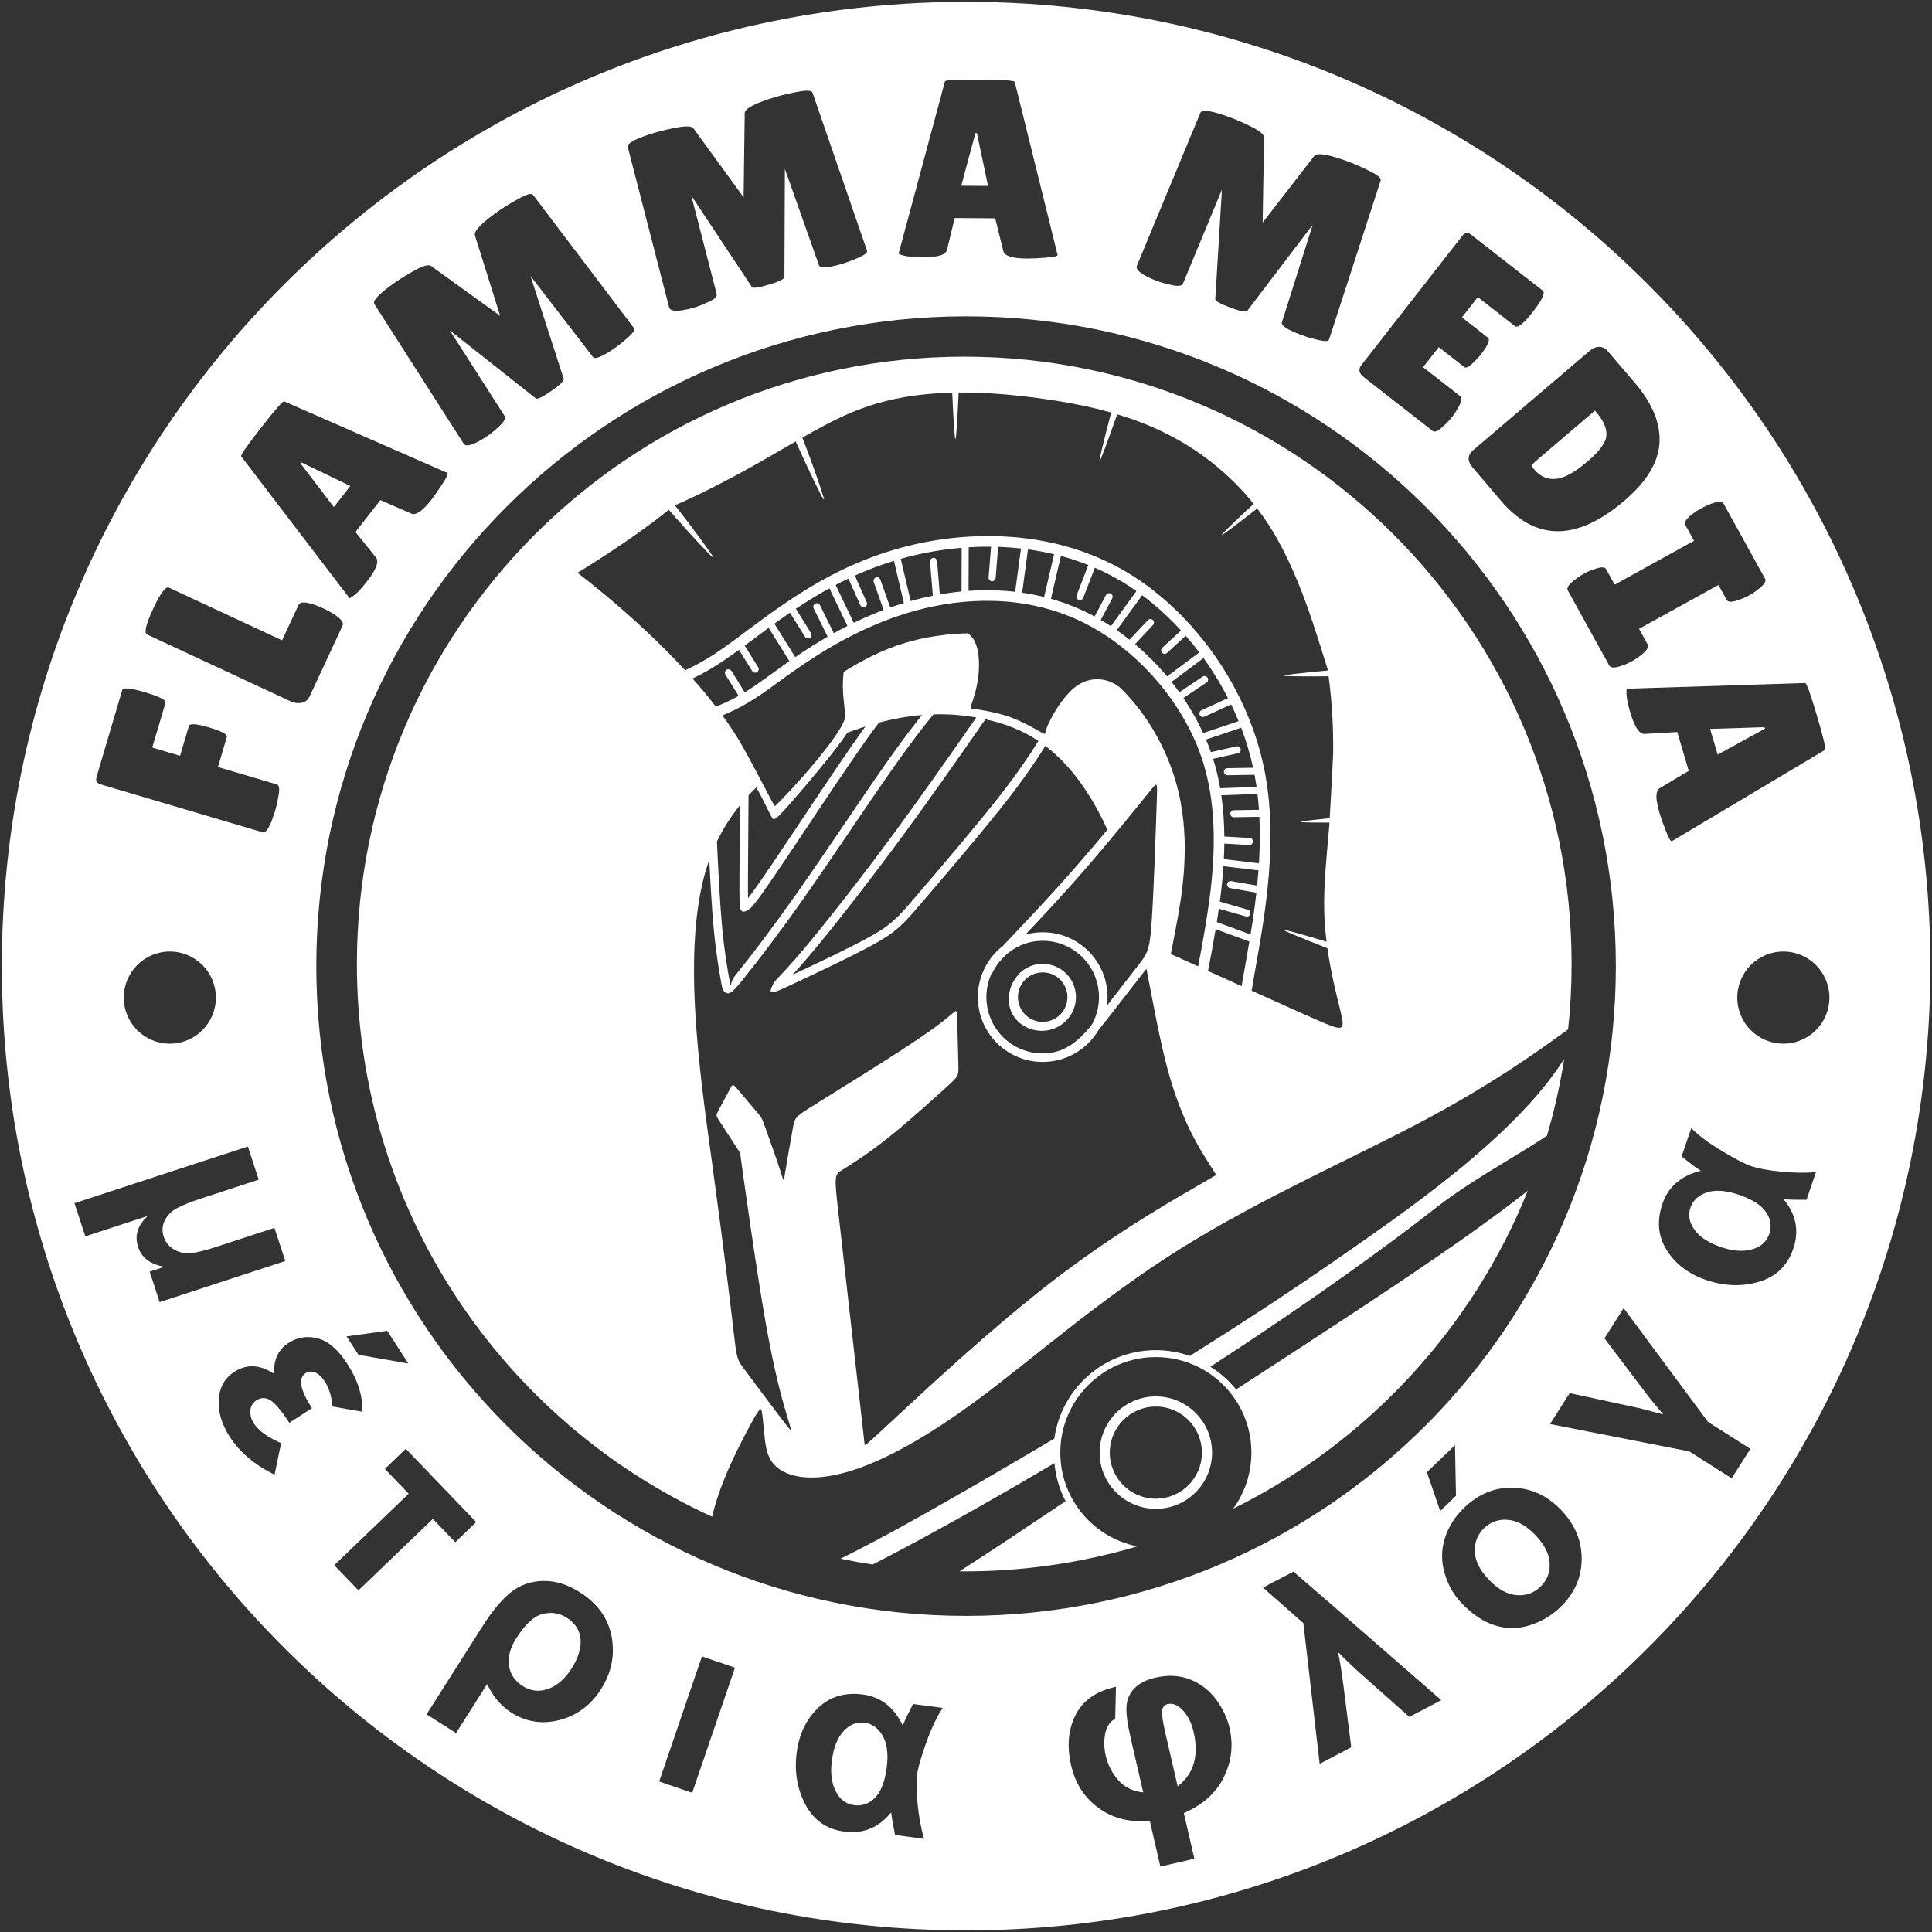 <svg xmlns="http://www.w3.org/2000/svg" width="364" height="364" viewBox="0 0 364 364" fill="none"><rect x="0" y="0" width="364" height="364" fill="#333333" stroke="none"/><path fill-rule="evenodd" clip-rule="evenodd" d="M181.669 67.201C244.865 67.201 296.097 118.433 296.097 181.629C296.097 185.789 295.873 189.897 295.44 193.941C294.987 194.262 294.464 194.637 293.867 195.067C289.474 198.228 281.009 204.335 267.992 211.246C254.973 218.157 237.403 225.871 222.349 235.3C207.296 244.729 194.76 255.871 184.367 263.586C173.975 271.3 165.724 275.586 159.511 277.354C153.296 279.121 149.118 278.372 146.868 276.818C144.619 275.264 144.297 272.907 144.069 270.818C143.841 268.729 143.707 266.908 143.533 265.983C143.359 265.059 143.145 265.032 140.373 270.336C138.542 273.838 135.597 279.665 134.165 285.753C94.68 267.71 67.241 227.878 67.241 181.63C67.241 118.434 118.472 67.202 181.669 67.202V67.201ZM235.092 171.392C235.444 171.494 235.647 171.863 235.545 172.215C235.443 172.567 235.074 172.77 234.722 172.668L229.639 171.201C229.513 172.073 229.383 172.914 229.254 173.72L235.612 176.06C236.017 173.575 236.406 170.93 236.713 168.184L231.735 167.318C231.373 167.256 231.129 166.912 231.191 166.55C231.252 166.188 231.596 165.944 231.958 166.006L236.854 166.858C236.95 165.911 237.034 164.953 237.106 163.987L230.503 163.19C230.349 165.536 230.104 167.782 229.825 169.873L235.093 171.393L235.092 171.392ZM235.436 157.874C235.803 157.893 236.085 158.208 236.064 158.574C236.045 158.94 235.73 159.222 235.364 159.202L230.668 158.937C230.663 159.448 230.652 159.954 230.636 160.459C230.62 160.929 230.602 161.394 230.579 161.857L237.195 162.655C237.369 159.777 237.417 156.837 237.272 153.895L232.466 153.975C232.099 153.98 231.797 153.688 231.791 153.321C231.786 152.955 232.079 152.652 232.445 152.647L237.194 152.568C237.124 151.57 237.032 150.574 236.914 149.582L230.101 149.831C230.479 152.438 230.648 155.049 230.67 157.606L235.436 157.875V157.874ZM236.362 145.975L231.265 146.059C230.899 146.065 230.597 145.772 230.591 145.406C230.586 145.039 230.878 144.737 231.245 144.731L236.094 144.65C235.537 142.085 234.779 139.562 233.846 137.11L227.225 139.338C227.554 140.118 227.859 140.907 228.139 141.703L232.958 140.621C233.316 140.541 233.672 140.767 233.753 141.124C233.833 141.482 233.607 141.839 233.25 141.919L228.559 142.972L228.565 142.988C229.134 144.804 229.569 146.651 229.891 148.508L236.741 148.257C236.631 147.493 236.505 146.732 236.362 145.974V145.975ZM231.954 132.72L226.911 135.03C226.578 135.182 226.184 135.036 226.031 134.702C225.879 134.368 226.026 133.974 226.36 133.821L231.363 131.529C230.178 129.211 228.84 126.983 227.373 124.867C227.168 124.571 226.96 124.278 226.751 123.987L220.728 128.47C221.234 129.106 221.724 129.756 222.197 130.418L226.582 127.483C226.887 127.279 227.3 127.361 227.503 127.665C227.707 127.97 227.626 128.383 227.321 128.587L222.956 131.509C224.378 133.611 225.634 135.824 226.686 138.116L233.356 135.872C232.92 134.806 232.452 133.755 231.953 132.72H231.954ZM223.406 119.778L219.884 123.006C219.614 123.253 219.193 123.234 218.946 122.964C218.699 122.694 218.717 122.274 218.987 122.027L222.519 118.788C219.147 115.107 215.373 111.976 211.394 109.591C209.722 108.588 208.012 107.719 206.278 106.967L204.085 112.632C203.953 112.974 203.568 113.145 203.226 113.013C202.884 112.881 202.713 112.496 202.845 112.153L205.049 106.457C203.343 105.777 201.617 105.21 199.883 104.745L198 112.814C200.676 113.568 203.333 114.609 205.928 115.981L206.231 116.144L208.372 112.111C208.545 111.787 208.949 111.663 209.273 111.835C209.597 112.008 209.721 112.412 209.548 112.736L207.393 116.797C209.25 117.879 211.067 119.129 212.813 120.523L216.27 116.841C216.522 116.573 216.944 116.56 217.21 116.813C217.478 117.064 217.491 117.486 217.238 117.753L213.843 121.37C215.996 123.189 218.029 125.227 219.88 127.434L219.884 127.44L225.956 122.919C225.138 121.837 224.285 120.789 223.402 119.778H223.406ZM193.678 103.5L192.58 111.667C193.957 111.867 195.337 112.135 196.714 112.475L198.594 104.42C197.217 104.09 195.838 103.823 194.461 103.614C194.2 103.574 193.94 103.537 193.678 103.501V103.5ZM191.262 111.496L192.359 103.337C190.915 103.175 189.477 103.074 188.054 103.028L187.586 108.891C187.558 109.257 187.237 109.532 186.87 109.502C186.503 109.474 186.229 109.153 186.258 108.786L186.719 102.998C185.298 102.984 183.893 103.023 182.51 103.109L182.482 111.319C185.351 111.118 188.297 111.156 191.26 111.495L191.262 111.496ZM175.225 105.823C175.196 105.456 175.47 105.135 175.836 105.106C176.203 105.078 176.524 105.351 176.553 105.717L177.065 111.985C178.402 111.751 179.77 111.563 181.155 111.429L181.183 103.205C179.03 103.386 176.939 103.677 174.941 104.054C173.122 104.398 171.379 104.813 169.707 105.285L171.576 113.235C172.9 112.864 174.259 112.533 175.652 112.251L175.749 112.231L175.226 105.82L175.225 105.823ZM161.058 108.448L163.293 113.456C163.443 113.791 163.292 114.185 162.957 114.334C162.622 114.484 162.229 114.333 162.079 113.998L159.851 109.007C159.024 109.4 158.221 109.804 157.438 110.213L160.853 117.34C161.498 117.028 162.157 116.72 162.832 116.418C164.006 115.893 165.223 115.388 166.482 114.912L164.607 109.646C164.485 109.3 164.667 108.919 165.014 108.798C165.361 108.675 165.741 108.857 165.863 109.204L167.732 114.456C168.57 114.159 169.424 113.877 170.295 113.611L168.427 105.662C165.792 106.47 163.341 107.419 161.058 108.448ZM153.297 114.613C153.135 114.283 153.27 113.885 153.6 113.722C153.929 113.559 154.328 113.695 154.491 114.024L157.094 119.296C157.92 118.837 158.778 118.381 159.665 117.932L156.268 110.843C153.968 112.104 151.867 113.415 149.946 114.692L152.793 119.272C152.987 119.584 152.892 119.995 152.58 120.188C152.267 120.382 151.856 120.287 151.663 119.974L148.842 115.436C147.82 116.133 146.842 116.824 145.902 117.501L149.821 123.807C150.739 123.181 151.716 122.534 152.769 121.867C153.76 121.24 154.817 120.597 155.935 119.953L153.298 114.614L153.297 114.613ZM235.39 177.395L229.034 175.057L228.983 175.36C228.466 178.439 228.012 180.881 227.594 182.925C229.352 183.722 231.565 184.725 233.927 185.793C234.142 184.492 234.372 183.2 234.617 181.823C234.865 180.427 235.128 178.946 235.39 177.394V177.395ZM228.549 162.498C228.533 162.428 228.53 162.356 228.539 162.282C228.544 162.235 228.554 162.191 228.569 162.149C228.601 161.569 228.627 160.984 228.645 160.395C228.758 156.831 228.614 153.102 228.018 149.407C228.003 149.355 227.993 149.3 227.991 149.243C227.678 147.337 227.243 145.441 226.66 143.582C224.972 138.198 222.033 133.105 218.353 128.714C214.512 124.132 209.87 120.321 205.003 117.746C200.576 115.406 195.953 114.082 191.37 113.52C186.084 112.871 180.856 113.231 176.043 114.205C171.53 115.118 167.371 116.574 163.646 118.24C159.917 119.907 156.618 121.79 153.833 123.554C151.024 125.332 148.708 127.013 146.639 128.513C144.608 129.988 142.81 131.292 140.956 132.388C139.356 133.335 137.739 134.112 136.115 134.789C137.526 136.73 138.819 138.704 139.935 140.686C143.141 146.377 145.026 150.399 145.982 151.889C148.183 149.947 159.417 137.671 159.245 134.822C159.128 132.89 158.523 129.997 158.955 126.588C162.229 124.539 166.102 122.435 170.682 121.077C174.237 120.022 178.216 119.416 182.31 119.318C182.421 119.387 182.529 119.461 182.631 119.543C184.297 120.876 184.597 124.043 184.394 126.664C184.19 129.285 183.481 131.359 183.135 132.405C182.789 133.452 182.806 133.468 183.031 133.497C183.255 133.526 183.689 133.569 184.989 133.789C186.289 134.01 188.455 134.409 190.58 135.206C192.705 136.002 194.79 137.193 195.832 137.789C196.873 138.385 196.873 138.385 196.951 138.016C197.028 137.646 197.185 136.907 198.151 135.132C199.117 133.357 200.895 130.547 203.017 129.125C205.139 127.702 207.607 127.67 209.593 128.639C210.086 128.88 210.549 129.182 210.982 129.5C216.59 134.95 220.359 142.132 222.038 149.21C224.378 159.077 222.658 168.744 221.725 173.81C220.791 178.876 220.644 179.344 220.621 179.577C220.597 179.81 220.697 179.81 221.553 180.18C222.297 180.502 223.613 181.104 225.21 181.834L225.729 182.077C226.117 180.144 226.54 177.86 227.014 175.034C227.603 171.527 228.271 167.186 228.549 162.499V162.498ZM148.724 124.563L144.821 118.284C143.776 119.05 142.778 119.794 141.817 120.511C141.304 120.894 140.801 121.269 140.307 121.635L142.843 125.715C143.037 126.027 142.941 126.438 142.629 126.631C142.317 126.825 141.906 126.73 141.713 126.418L139.232 122.428C137.479 123.709 135.807 124.876 134.09 125.9C132.893 126.615 131.688 127.251 130.476 127.83C132.001 129.548 133.485 131.324 134.877 133.138C136.324 132.55 137.757 131.892 139.165 131.111L136.677 127.108C136.483 126.796 136.578 126.385 136.891 126.192C137.203 125.998 137.614 126.093 137.807 126.406L140.315 130.443C141.957 129.441 143.61 128.241 145.464 126.897C146.478 126.162 147.551 125.382 148.722 124.565L148.724 124.563ZM129.077 126.284C130.42 125.663 131.753 124.973 133.068 124.19C135.482 122.749 137.901 120.941 140.622 118.91C142.884 117.222 145.355 115.375 148.311 113.386C151.537 111.215 155.267 108.928 159.602 106.919C163.948 104.903 168.905 103.163 174.573 102.093C180.721 100.932 187.701 100.56 194.759 101.634C200.735 102.545 206.774 104.494 212.419 107.878C218.685 111.634 224.453 117.154 229.015 123.732C233.411 130.071 236.692 137.396 238.225 145.072C240.847 158.211 238.343 172.293 236.587 182.167C236.29 183.834 236.014 185.385 235.809 186.643C240.181 188.618 244.774 190.684 247.782 192.007C253.139 194.364 253.461 194.364 252.603 190.721C252 188.161 250.816 183.804 250.091 178.652C247.926 177.812 245.758 176.936 244.263 176.315C241.314 175.094 240.98 174.866 243.823 175.644C245.289 176.047 247.6 176.715 249.93 177.418C249.707 175.602 249.548 173.7 249.496 171.756C249.36 166.675 249.953 161.293 250.474 155.224L250.483 154.985C249.477 154.987 248.554 154.982 247.79 154.976C244.599 154.946 244.204 154.861 247.131 154.518C248.015 154.414 249.202 154.288 250.52 154.156C250.58 152.945 250.663 151.662 250.745 150.318C250.911 147.577 251.07 144.583 251.182 141.746C251.212 137.228 250.995 132.382 250.31 127.412C248.168 127.437 246.059 127.434 244.564 127.421C241.372 127.392 240.977 127.307 243.905 126.964C245.399 126.789 247.757 126.548 250.154 126.329L250.096 125.955C249.783 124.915 249.394 123.707 248.914 122.19C247.136 116.579 244.106 106.755 239.042 98.893C238.355 97.826 237.63 96.795 236.871 95.8C235.201 97.111 233.546 98.379 232.363 99.269C229.812 101.188 229.446 101.36 231.561 99.307C232.653 98.246 234.406 96.592 236.198 94.94C231.467 89.028 225.511 84.47 219.078 81.364C216.272 80.008 213.377 78.93 210.479 78.059C209.668 80.409 208.794 82.819 208.186 84.446C207.069 87.436 206.854 87.779 207.532 84.909C207.931 83.217 208.64 80.409 209.354 77.731C204.575 76.38 199.827 75.571 195.512 74.999C189.94 74.258 185.095 73.91 180.608 73.953C180.518 76.28 180.384 78.659 180.277 80.269C180.076 83.26 179.967 83.601 179.764 80.732C179.65 79.128 179.507 76.521 179.402 73.974C178.454 73.998 177.522 74.04 176.602 74.1C170.991 74.466 165.803 75.495 160.569 77.661C157.491 78.935 154.397 80.603 151.157 82.452C152.322 85.358 153.761 89.435 154.558 91.797C155.517 94.636 155.546 94.994 154.262 92.421C153.205 90.304 151.259 86.202 149.915 83.167C148.036 84.252 146.104 85.388 144.094 86.536C138.794 89.564 132.954 92.677 127.157 95.204C129.111 97.634 131.629 101.036 133.062 103.029C134.812 105.462 134.946 105.796 132.963 103.712C131.31 101.976 128.187 98.562 126.005 96.044L124.837 96.97C118.354 102.114 108.847 107.913 108.794 107.913C108.756 107.913 119.447 115.823 129.079 126.281L129.077 126.284ZM160.688 137.666C160.352 137.785 160.013 137.908 159.671 138.034C159.051 138.947 158.239 140.067 157.198 141.409C154.921 144.342 151.546 148.333 149.457 150.731C147.368 153.128 146.565 153.932 146.109 154.227C145.654 154.521 145.547 154.307 144.81 152.82C144.263 151.717 143.37 149.91 142.508 148.358C142.003 148.841 141.51 149.341 141.029 149.861L140.93 163.555C140.919 165.457 140.914 166.827 140.917 167.847C140.919 168.401 140.926 168.854 140.935 169.237C141.241 168.849 141.642 168.309 142.162 167.586C144.208 164.731 147.765 159.396 151.103 154.391L153.356 151.015C155.334 148.053 157.046 145.511 158.484 143.404C159.982 141.207 161.227 139.413 162.218 138.028C162.513 137.617 162.789 137.236 163.048 136.882C162.28 137.122 161.494 137.383 160.69 137.667L160.688 137.666ZM199.744 184.566C198.901 183.722 197.735 183.201 196.448 183.201C195.162 183.201 193.996 183.722 193.153 184.566C192.309 185.409 191.788 186.575 191.788 187.862C191.788 189.149 192.309 190.314 193.153 191.158C193.996 192 195.162 192.523 196.448 192.523C197.735 192.523 198.901 192 199.744 191.158C200.587 190.314 201.109 189.149 201.109 187.862C201.109 186.575 200.587 185.409 199.744 184.566ZM139.412 151.72C137.77 153.746 136.299 156.014 135.075 158.555C135.35 164.47 135.639 170.227 136.052 174.66C136.489 179.362 137.076 182.652 137.409 184.514C137.414 184.546 137.476 184.912 137.48 184.916C137.565 185.398 137.484 185.599 137.552 185.654C137.842 185.89 137.562 184.98 138.476 183.853C139.706 182.336 141.653 179.876 144.127 176.573C145.873 174.246 147.902 171.468 150.165 168.254C153.067 164.132 156.216 159.492 159.235 155.042C162.024 150.933 164.706 146.979 166.849 143.93C169.17 140.629 171.006 138.167 172.601 136.123C172.988 135.626 173.359 135.158 173.717 134.711C171.226 134.919 168.54 135.371 165.602 136.144C165.024 136.894 164.352 137.797 163.521 138.958C162.491 140.4 161.254 142.181 159.806 144.305C158.296 146.519 156.594 149.047 154.684 151.905L152.431 155.281C149.052 160.35 145.45 165.75 143.466 168.52C142.155 170.349 141.429 171.181 140.984 171.44C139.576 172.262 139.433 171.393 139.361 170.113C139.333 169.596 139.318 168.907 139.314 167.852C139.309 166.827 139.315 165.453 139.327 163.548L139.411 151.72H139.412ZM133.634 161.997C133.45 162.506 133.277 163.026 133.113 163.555C128.412 178.755 131.813 202.032 134.117 218.799C136.42 235.566 137.626 245.826 138.228 250.955C138.831 256.084 138.831 256.084 140.39 258.178C141.95 260.273 145.07 264.459 146.777 266.708C148.485 268.958 148.781 269.27 148.945 269.438C149.11 269.607 149.145 269.633 148.449 267.316C147.753 265 146.325 260.34 144.723 251.775C143.12 243.21 141.342 230.741 140.433 224.325C139.522 217.91 139.477 217.548 139.457 217.368C139.434 217.187 139.434 217.187 138.671 216.015C137.907 214.843 136.38 212.5 135.618 211.328C134.854 210.156 134.854 210.156 135.39 209.158C135.926 208.161 136.997 206.166 137.532 205.168C138.068 204.171 138.068 204.171 138.979 205.242C139.889 206.313 141.711 208.457 142.621 209.528C143.532 210.6 143.532 210.6 144.249 212.609C144.965 214.619 146.399 218.637 147.061 220.7C147.724 222.763 147.617 222.871 147.938 220.835C148.259 218.799 149.009 214.62 149.385 212.531C149.76 210.442 149.76 210.442 153.992 207.817C158.224 205.192 166.689 199.943 171.778 196.568C176.867 193.193 178.582 191.693 179.439 190.943C180.296 190.193 180.296 190.193 180.35 192.282C180.404 194.371 180.51 198.55 180.564 200.639C180.617 202.728 180.617 202.728 178.26 204.87C175.903 207.014 171.188 211.299 167.278 214.406C163.367 217.513 160.26 219.442 158.706 220.407C157.153 221.37 157.153 221.37 158.074 229.506C158.995 237.642 160.838 253.914 161.802 262.431C162.765 270.949 162.851 271.714 162.895 272.095C162.939 272.477 162.939 272.477 168.992 266.852C175.046 261.228 187.153 249.977 198.187 241.46C209.223 232.942 219.188 227.157 224.17 224.263C229.151 221.37 229.151 221.37 229.151 221.37C229.151 221.37 229.151 221.37 227.49 218.746C225.829 216.121 222.509 210.87 219.937 201.281C218.504 195.938 217.304 189.247 215.994 182.506L215.682 182.908C215.661 182.918 214.608 184.291 214.496 184.435C212.438 187.082 209.668 190.65 208.135 192.603C207.686 193.174 207.302 193.661 206.961 194.08C204.76 197.791 200.782 200.074 196.446 200.074C193.073 200.074 190.019 198.707 187.81 196.496C185.599 194.287 184.232 191.233 184.232 187.86C184.232 184.487 185.599 181.433 187.81 179.223C188.179 178.853 188.574 178.507 188.988 178.187L189.28 177.873L191.392 175.637C194.24 172.621 198.224 168.407 202.288 163.778C204.421 161.348 206.61 158.763 208.639 156.325C206.209 150.966 203.408 146.789 200.436 143.665C199.302 142.473 198.144 141.435 196.95 140.529C195.248 143.261 193.189 146.323 190.029 150.398C185.727 155.947 179.403 163.349 175.281 168.173L174.081 169.578C170.154 174.18 169.052 175.471 164.513 177.973C160.124 180.393 152.526 183.928 149.013 185.563L148.63 185.742C145.592 187.156 144.413 187.702 145.755 185.249C145.915 184.955 146.347 184.494 147.05 183.743C147.696 183.056 148.593 182.099 149.754 180.776C151.785 178.459 154.542 175.094 157.625 171.183C160.694 167.292 164.05 162.906 167.304 158.52C172.992 150.849 178.477 143.026 183.935 135.182C181.456 134.747 178.802 134.5 175.873 134.588C175.231 135.374 174.568 136.202 173.86 137.107C172.298 139.109 170.481 141.545 168.159 144.852C165.895 148.073 163.278 151.929 160.557 155.938C157.476 160.48 154.263 165.214 151.474 169.175C149.244 172.344 147.193 175.147 145.406 177.532C142.899 180.877 140.945 183.345 139.715 184.861C138.061 186.899 137.361 187.564 136.537 186.896C136.139 186.573 136.043 186.029 135.894 185.19C135.877 185.058 135.846 184.922 135.823 184.788C135.491 182.927 134.904 179.638 134.454 174.803C134.116 171.168 133.861 166.701 133.632 161.995L133.634 161.997ZM205.629 193.176C206.536 191.614 207.055 189.798 207.055 187.861C207.055 184.932 205.868 182.279 203.948 180.36C202.029 178.44 199.377 177.253 196.447 177.253C192.79 177.254 189.632 179.103 187.63 182.114C187.332 182.561 187.084 183.034 186.888 183.49L186.814 183.412C186.189 184.765 185.84 186.272 185.84 187.86C185.84 190.789 187.027 193.441 188.947 195.36C190.866 197.28 193.518 198.467 196.447 198.467C200.367 198.467 203.013 196.364 205.629 193.175V193.176ZM192.015 183.43C193.149 182.296 194.718 181.593 196.447 181.593C198.179 181.593 199.745 182.296 200.879 183.43C202.013 184.564 202.715 186.132 202.716 187.862C202.716 189.592 202.013 191.16 200.879 192.294C196.749 196.424 189.393 193.444 190.116 187.496C190.266 186.252 190.559 185.149 192.014 183.43H192.015ZM209.359 157.971L209.272 158.076L209.184 158.182L209.096 158.287L209.009 158.392L208.921 158.497L208.832 158.602L208.743 158.707H208.742L208.654 158.814L208.565 158.92L208.476 159.026L208.387 159.132L208.298 159.239L208.21 159.345L208.12 159.452L208.03 159.558L207.94 159.666L207.85 159.772L207.76 159.879L207.67 159.987L207.579 160.094L207.489 160.201H207.487L207.396 160.309L207.305 160.416L207.214 160.523L207.123 160.631L207.032 160.738L206.941 160.846L206.85 160.954L206.758 161.061L206.666 161.17L206.573 161.278L206.481 161.386L206.389 161.494L206.297 161.601L206.205 161.709L206.113 161.818L206.021 161.926L205.928 162.035L205.836 162.143L205.744 162.252L205.652 162.36L205.56 162.468L205.467 162.577L205.373 162.685L205.28 162.794L205.187 162.901L205.094 163.009L205 163.117L204.907 163.225L204.814 163.334L204.721 163.441L204.627 163.548L204.534 163.657L204.441 163.764L204.348 163.871L204.254 163.979L204.161 164.086L204.068 164.193L203.975 164.301L203.881 164.408L203.788 164.515L203.694 164.623L203.601 164.729L203.507 164.836L203.329 165.04L203.15 165.244L202.97 165.447L202.792 165.649L202.614 165.85L202.436 166.05L202.258 166.251L202.082 166.451L201.905 166.649V166.65L201.728 166.847L201.552 167.045L201.376 167.241L201.2 167.436V167.437L201.025 167.632L200.85 167.826L200.676 168.019L200.502 168.211H200.501L200.328 168.402L200.154 168.593L199.982 168.783L199.81 168.971L199.639 169.16L199.469 169.347L199.299 169.534L199.13 169.719L198.96 169.904L198.792 170.087L198.624 170.269L198.457 170.45L198.292 170.631L198.126 170.811L197.961 170.99L197.797 171.168L197.633 171.344L197.471 171.52L197.309 171.695L197.148 171.867V171.868L196.988 172.041L196.829 172.211V172.212L196.671 172.382L196.513 172.551L196.357 172.718L196.202 172.884L196.047 173.049L195.893 173.213L195.742 173.375L195.59 173.537L195.439 173.697L195.289 173.857L195.141 174.015L194.993 174.171V174.172L194.847 174.327L194.702 174.481L194.559 174.634L194.417 174.786H194.416L194.275 174.935L194.135 175.084L193.996 175.231V175.232L193.858 175.378L193.722 175.522L193.587 175.665L193.454 175.807L193.322 175.948L193.19 176.087L193.239 176.074L193.288 176.061L193.337 176.047L193.386 176.034L193.434 176.021L193.483 176.008L193.532 175.996L193.581 175.984L193.631 175.972L193.679 175.961L193.729 175.95L193.779 175.939L193.829 175.928L193.879 175.918L193.929 175.907L193.979 175.897L194.029 175.887L194.078 175.877L194.128 175.868L194.178 175.858L194.228 175.848L194.278 175.839L194.328 175.831L194.378 175.822L194.429 175.815L194.478 175.806L194.529 175.797L194.58 175.79L194.631 175.782V175.781L194.682 175.773H194.683L194.734 175.766L194.785 175.758L194.836 175.752L194.887 175.745L194.938 175.739L194.989 175.732H194.99L195.041 175.726L195.092 175.719L195.143 175.714L195.194 175.708L195.246 175.703L195.298 175.697L195.35 175.692L195.402 175.688L195.454 175.683L195.506 175.68L195.558 175.676L195.61 175.673L195.662 175.669L195.714 175.666L195.766 175.663L195.819 175.661L195.871 175.658L195.923 175.656L195.975 175.654L196.028 175.652L196.081 175.651L196.134 175.65L196.187 175.649L196.24 175.648L196.293 175.646L196.346 175.645H196.4H196.453C199.826 175.645 202.88 177.014 205.089 179.223C207.3 181.433 208.667 184.487 208.667 187.86C208.667 188.402 208.632 188.935 208.563 189.459L208.637 189.365L208.71 189.27L208.784 189.176L208.858 189.08L208.932 188.985L209.005 188.89L209.079 188.794L209.154 188.699L209.229 188.602L209.303 188.506L209.378 188.409L209.453 188.313L209.528 188.216L209.603 188.119L209.679 188.022L209.753 187.925L209.828 187.827L209.904 187.73L209.98 187.632L210.056 187.534L210.131 187.437L210.207 187.339L210.282 187.242L210.358 187.144L210.433 187.047L210.508 186.949L210.583 186.851L210.658 186.755L210.732 186.657L210.807 186.561L210.882 186.464L210.957 186.368L211.032 186.271L211.106 186.175L211.181 186.078L211.256 185.983L211.33 185.888L211.403 185.792L211.477 185.697L211.551 185.601L211.625 185.507L211.698 185.413L211.771 185.319L211.844 185.226L211.916 185.133L211.988 185.041L212.059 184.949L212.131 184.857L212.202 184.765L212.274 184.673L212.345 184.583L212.415 184.493L212.484 184.403L212.554 184.313L212.622 184.224L212.69 184.136L212.759 184.048L212.827 183.96L212.894 183.873L212.96 183.786L213.026 183.701L213.093 183.616L213.158 183.532L213.223 183.448L214.399 181.929L214.41 181.92C214.883 181.309 215.259 180.823 215.563 180.341V180.34C216.433 178.961 216.717 177.6 216.997 173.411C217.392 167.488 217.764 156.272 217.952 150.623L217.954 150.571C218.062 147.308 218.061 147.308 216.862 148.795C215.485 150.499 213.418 153.057 211.129 155.828C210.556 156.522 209.962 157.237 209.353 157.966L209.359 157.971ZM195.643 139.598C192.597 137.567 189.317 136.316 185.657 135.521C180.093 143.522 174.495 151.518 168.593 159.476C165.288 163.931 161.925 168.327 158.889 172.177C155.815 176.076 153.039 179.462 150.961 181.833C150.364 182.514 149.816 183.12 149.331 183.647C153.13 181.876 159.801 178.742 163.742 176.569C168.026 174.208 169.086 172.965 172.863 168.539L174.064 167.134C178.179 162.317 184.494 154.925 188.761 149.423C191.905 145.368 193.947 142.323 195.642 139.599L195.643 139.598ZM217.768 265.005C222.561 265.005 226.446 268.891 226.446 273.684C226.446 278.477 222.561 282.363 217.768 282.363C212.974 282.363 209.089 278.477 209.089 273.684C209.089 268.891 212.974 265.006 217.766 265.005H217.768ZM217.768 263.095C223.616 263.095 228.357 267.836 228.357 273.684C228.357 279.532 223.616 284.272 217.768 284.272C211.92 284.272 207.18 279.531 207.18 273.684C207.18 267.836 211.921 263.095 217.768 263.095ZM294.707 199.481C293.93 204.431 292.836 209.275 291.446 213.994C283.816 218.972 277.032 222.425 269.694 228.206C263.468 233.112 248.192 244.44 228.034 257.5C229.884 258.646 231.527 260.096 232.892 261.78C248.28 251.788 263.581 241.839 274.701 234.04C279.955 230.354 284.274 227.149 287.849 224.343C277.327 250.476 257.438 271.828 232.342 284.247C234.497 281.279 235.768 277.63 235.768 273.682C235.768 263.741 227.709 255.682 217.768 255.682C207.827 255.682 199.768 263.741 199.768 273.682C199.768 282.428 206.005 289.714 214.274 291.341C203.941 294.409 192.996 296.056 181.667 296.056C181.367 296.056 181.067 296.047 180.767 296.045C186.774 292.224 193.411 287.741 200.76 282.833C199.624 280.654 198.892 278.231 198.663 275.662C186.343 282.959 174.209 289.758 164.417 294.762C162.375 294.453 160.354 294.085 158.35 293.669C165.197 290.303 173.267 285.808 182.919 280.242C187.818 277.415 193.127 274.314 198.646 271.035C199.937 261.627 208.006 254.379 217.768 254.379C220.012 254.379 222.165 254.763 224.17 255.468C233.529 249.589 242.673 243.633 250.74 238.028C263.861 228.913 285.25 214.492 294.707 199.48V199.481Z" fill="white"></path><path d="M215.017 111.25C213.255 113.667 211.495 116.083 209.734 118.5" stroke="white" stroke-width="1.334" stroke-miterlimit="2.613" stroke-linecap="round" stroke-linejoin="round"></path><path fill-rule="evenodd" clip-rule="evenodd" d="M363.692 182.019C363.692 81.686 282.353 0.348 182.019 0.348C81.685 0.348 0.348 81.686 0.348 182.019C0.348 282.355 81.685 363.692 182.019 363.692C282.354 363.692 363.692 282.354 363.692 182.019ZM344.672 187.953C344.672 183.16 340.786 179.274 335.993 179.274C331.2 179.274 327.314 183.16 327.314 187.953C327.314 192.746 331.2 196.632 335.993 196.632C340.786 196.632 344.672 192.746 344.672 187.953ZM40.674 187.953C40.674 183.16 36.788 179.274 31.995 179.274C27.202 179.274 23.316 183.16 23.316 187.953C23.316 192.746 27.202 196.632 31.995 196.632C36.788 196.632 40.674 192.746 40.674 187.953ZM48.742 222.256L46.698 216.006V216.008L14.032 226.688L16.076 232.938L27.847 229.09C25.925 230.829 25.319 232.786 26.026 234.953C26.688 236.977 28.34 238.22 30.979 238.67L28.196 239.58L30.076 245.328L53.754 237.586L51.711 231.336L40.83 234.893C38.739 235.577 37.135 235.975 36.022 236.096C34.897 236.21 33.841 235.993 32.855 235.447C31.866 234.894 31.196 234.079 30.842 232.999C30.502 231.958 30.561 230.953 31.019 229.987C31.483 229.01 32.239 228.234 33.31 227.648C34.376 227.072 35.915 226.451 37.93 225.792L48.742 222.256ZM54.498 268.067L58.773 265.307H58.772C56.534 261.839 56.134 259.64 57.579 258.708C58.082 258.384 58.666 258.342 59.32 258.575C59.976 258.809 60.604 259.384 61.198 260.305C62.026 261.589 62.506 263.156 62.624 264.993L68.268 265.979C68.367 263.049 67.433 260.052 65.459 256.994C63.694 254.258 61.818 252.65 59.831 252.152C57.844 251.654 56.029 251.94 54.382 253.002C52.392 254.286 51.488 256.249 51.68 258.877C49.024 257.079 46.514 256.935 44.155 258.459C42.34 259.63 41.362 261.375 41.217 263.688C41.075 266.007 41.76 268.336 43.278 270.688C45.152 273.593 47.97 275.982 51.728 277.851L52.966 271.892C50.44 270.81 48.727 269.571 47.829 268.18C47.331 267.407 47.109 266.607 47.169 265.769C47.228 264.931 47.597 264.293 48.269 263.859C49.183 263.269 50.082 263.261 50.977 263.835C51.868 264.403 53.045 265.815 54.498 268.067ZM72.957 250.727L65.298 251.785L65.299 251.786L67.537 255.254L76.939 256.899L72.957 250.727ZM89.725 286.774L76.459 272.962L72.513 276.752L77.001 281.426L62.98 294.891L67.535 299.634L81.556 286.168L85.778 290.564L89.725 286.774ZM85.923 326.515L91.777 317.297V317.298C92.928 319.679 94.439 321.462 96.31 322.65C99.133 324.442 102.182 324.91 105.456 324.051C108.73 323.193 111.329 321.251 113.242 318.239C115.197 315.16 115.863 311.887 115.245 308.414C114.627 304.941 112.614 302.128 109.21 299.966C106.921 298.512 104.626 297.813 102.323 297.858C100.027 297.906 98.02 298.603 96.295 299.962C94.57 301.321 92.763 303.481 90.866 306.466L80.372 322.991L85.923 326.515ZM95.898 313.763C95.684 312.13 96.134 310.435 97.241 308.693H97.242C98.927 306.04 100.589 304.498 102.229 304.08C103.863 303.668 105.376 303.898 106.773 304.786C108.381 305.808 109.252 307.166 109.381 308.859C109.506 310.559 108.936 312.395 107.68 314.374C106.444 316.319 104.983 317.589 103.292 318.193C101.607 318.802 100.004 318.626 98.504 317.674C96.978 316.705 96.107 315.404 95.898 313.763ZM132.253 312.071L124.192 335.643L130.414 337.771L138.475 314.199L132.253 312.071ZM172.039 321.043L172.038 321.043L172.039 321.041C172.039 321.042 172.039 321.042 172.039 321.043ZM172.039 321.043C171.171 322.662 170.523 324.02 170.088 325.108C168.448 321.655 165.946 319.701 162.583 319.256C159.181 318.805 156.366 319.65 154.138 321.784C151.911 323.918 150.566 326.693 150.113 330.112C149.634 333.728 150.175 337.012 151.735 339.979C153.296 342.936 155.749 344.642 159.088 345.084C162.633 345.553 165.569 344.345 167.897 341.457C168.011 342.426 168.165 343.389 168.375 344.362C168.5 344.943 168.585 345.398 168.623 345.718L174.096 346.444C173.526 344.471 173.12 342.296 172.882 339.891C172.651 337.496 172.63 335.581 172.821 334.137C172.969 333.019 173.521 331.099 174.487 328.379C175.452 325.666 176.487 323.463 177.606 321.78L172.039 321.043ZM157.45 337.469C156.664 335.912 156.425 333.999 156.729 331.707L156.728 331.709C157.054 329.242 157.793 327.379 158.95 326.145C160.098 324.901 161.419 324.382 162.917 324.58C164.345 324.77 165.479 325.59 166.311 327.048C167.142 328.505 167.393 330.515 167.053 333.077C166.706 335.693 165.975 337.565 164.863 338.701C163.744 339.837 162.44 340.301 160.949 340.103C159.396 339.897 158.229 339.017 157.45 337.469ZM210.112 323.785L210.255 317.792L210.258 317.791C206.773 318.563 204.328 320.17 202.92 322.605C201.291 325.443 200.923 328.788 201.81 332.631C202.596 336.038 204.322 338.71 206.993 340.646C209.657 342.585 212.874 343.395 216.632 343.069L218.619 351.675L225.026 350.196L223.04 341.59C226.596 340.063 229.107 337.817 230.572 334.843C232.035 331.87 232.396 328.773 231.654 325.554C231.221 323.684 230.373 321.891 229.106 320.173C227.832 318.464 226.213 317.212 224.242 316.427C222.264 315.644 220.084 315.523 217.699 316.074C215.969 316.473 214.646 317.148 213.739 318.088C212.825 319.038 212.323 320.172 212.239 321.48C212.149 322.798 212.401 324.744 212.993 327.308L215.39 337.691C213.495 337.521 211.952 336.777 210.755 335.468C209.557 334.152 208.742 332.575 208.319 330.744C208 329.363 207.966 328.001 208.216 326.67C208.465 325.331 209.099 324.372 210.112 323.785ZM224.872 326.266C225.921 330.811 224.922 334.235 221.873 336.54L221.874 336.539L219.6 326.686C219.005 324.105 218.794 322.554 218.976 322.027C219.159 321.501 219.501 321.175 220.001 321.06C220.991 320.832 221.956 321.242 222.903 322.287C223.841 323.327 224.5 324.653 224.872 326.266ZM265.527 323.469L271.552 320.316H271.55L251.386 302.753L243.698 296.103L237.957 299.109L245.56 305.802L248.63 332.315L254.583 329.199L253.044 317.046C252.815 315.261 252.511 313.334 252.117 311.273C253.85 313.029 255.29 314.399 256.435 315.397L265.527 323.469ZM272.166 296.374C272.804 298.599 273.886 300.5 275.405 302.08L275.406 302.079C277.389 304.146 279.461 305.528 281.62 306.216C283.784 306.91 285.968 306.909 288.172 306.224C290.38 305.532 292.31 304.4 293.954 302.821C296.614 300.267 297.959 297.255 297.995 293.782C298.027 290.315 296.736 287.216 294.12 284.493C291.526 281.793 288.522 280.398 285.084 280.294C281.651 280.196 278.583 281.446 275.865 284.057C274.104 285.747 272.894 287.664 272.218 289.812C271.541 291.96 271.521 294.144 272.166 296.374ZM285.729 300.529C283.977 300.392 282.243 299.43 280.53 297.646V297.647C278.817 295.865 277.925 294.092 277.859 292.337C277.793 290.571 278.377 289.1 279.617 287.908C280.852 286.722 282.345 286.197 284.096 286.346C285.842 286.488 287.565 287.44 289.256 289.199C290.99 291.006 291.893 292.789 291.966 294.539C292.044 296.294 291.46 297.764 290.225 298.95C288.985 300.142 287.492 300.667 285.729 300.529ZM268.836 277.365L271.336 284.679V284.68L274.314 281.82L274.133 272.278L268.836 277.365ZM292.032 268.3L318.272 273.451L318.274 273.45L326.256 278.519L329.781 272.968L321.799 267.899L305.903 246.459L302.287 252.152L310.51 263.022C310.971 263.61 311.443 264.193 311.921 264.753L313.362 266.484L309.033 265.346L295.738 262.466L292.032 268.3ZM318.645 212.551L316.828 217.864L316.829 217.866C318.248 219.036 319.452 219.938 320.433 220.579C316.724 221.509 314.317 223.578 313.22 226.787C312.11 230.034 312.385 232.96 314.04 235.564C315.694 238.167 318.152 240.031 321.414 241.147C324.865 242.327 328.192 242.441 331.407 241.495C334.614 240.545 336.768 238.474 337.858 235.288C339.016 231.903 338.408 228.787 336.033 225.938C337.005 226.016 337.981 226.054 338.975 226.039C339.57 226.03 340.033 226.037 340.354 226.061L342.14 220.839C340.095 221.01 337.882 220.98 335.477 220.741C333.083 220.498 331.201 220.142 329.823 219.67C328.756 219.306 326.982 218.387 324.504 216.905C322.033 215.426 320.077 213.978 318.645 212.551ZM330.068 235.394C328.387 235.86 326.466 235.718 324.278 234.97H324.279C321.924 234.165 320.242 233.075 319.259 231.698C318.265 230.327 318.016 228.93 318.504 227.5C318.97 226.137 319.997 225.187 321.59 224.658C323.184 224.128 325.204 224.278 327.648 225.114C330.146 225.968 331.839 227.054 332.734 228.366C333.626 229.686 333.826 231.056 333.339 232.48C332.832 233.964 331.739 234.934 330.068 235.394ZM27.334 130.434C24.618 129.631 23.184 129.49 23.029 130.012L18.221 146.259C18.105 146.658 18.093 146.98 18.187 147.225C18.281 147.47 18.574 147.665 19.065 147.81L49.535 156.826C49.965 156.953 50.494 156.293 51.123 154.843L51.855 152.708C52.081 151.94 52.296 150.961 52.499 149.769C52.7 148.577 52.587 147.918 52.157 147.791L41.065 144.509L42.74 138.848C42.885 138.356 41.769 137.759 39.391 137.055C37.012 136.352 35.747 136.261 35.592 136.782L33.931 142.398L28.684 140.846L31.176 132.423C31.33 131.901 30.05 131.238 27.334 130.434ZM27.709 119.542L54.773 132.146L54.772 132.145C55.44 132.456 56.122 132.545 56.82 132.411C57.517 132.277 58.015 131.891 58.312 131.253L64.554 117.851C64.797 117.329 64.277 116.627 62.992 115.747C62.308 115.323 61.618 114.948 60.922 114.624C60.226 114.3 59.524 114.025 58.816 113.802C57.359 113.371 56.508 113.415 56.265 113.938L53.144 120.639L31.824 110.709C31.214 110.425 30.224 111.755 28.853 114.7C27.48 117.644 27.1 119.259 27.709 119.542ZM77.521 96.778C78.366 97.153 79.644 96.243 81.357 94.049C81.888 93.368 82.557 92.407 83.362 91.168C84.166 89.929 84.481 89.24 84.304 89.103L53.541 75.624C53.339 75.467 51.889 77.116 49.192 80.571C46.495 84.026 45.247 85.834 45.448 85.991L65.837 112.683C65.913 112.743 66.247 112.536 66.838 112.064C67.43 111.593 68.199 110.751 69.144 109.54C70.915 107.27 71.471 105.754 70.806 104.992L66.97 100.233L71.666 94.216L77.521 96.778ZM66.003 91.562L62.902 95.536L56.665 87.379L56.842 87.152L66.003 91.562ZM111.713 67.255C112.077 67.782 113.43 67.236 115.774 65.618H115.775C116.566 65.073 117.428 64.379 118.364 63.539C119.301 62.699 119.669 62.133 119.469 61.843L100.433 36.722C100.178 36.353 99.323 36.565 97.867 37.356C96.41 38.149 95.195 38.879 94.221 39.553C90.823 41.899 89.242 43.496 89.479 44.344L94.225 59.498L81.211 50.11C80.762 49.797 79.802 50.042 78.333 50.842C76.864 51.643 75.656 52.371 74.708 53.026C71.496 55.244 70.108 56.668 70.544 57.3L87.361 83.603C87.662 84.095 88.508 83.997 89.899 83.309C90.56 82.969 91.212 82.577 91.857 82.131C92.502 81.686 93.263 81.054 94.136 80.236C95.011 79.419 95.325 78.803 95.078 78.39L84.749 62.248L100.935 75.046C101.188 75.3 102.157 74.845 103.842 73.681C105.528 72.517 106.314 71.741 106.201 71.352L99.948 51.988L111.713 67.255ZM154.303 49.99C154.486 50.604 155.942 50.506 158.673 49.698C159.594 49.426 160.63 49.036 161.781 48.529C162.932 48.021 163.458 47.598 163.358 47.261L153.089 17.463C152.962 17.033 152.084 16.968 150.454 17.266C148.824 17.564 147.441 17.882 146.306 18.218C142.347 19.389 140.348 20.415 140.308 21.294L140.101 37.173L130.656 24.2C130.326 23.764 129.338 23.697 127.692 24C126.047 24.304 124.672 24.618 123.567 24.946C119.824 26.052 118.061 26.975 118.279 27.711L126.073 57.942C126.206 58.504 127.041 58.674 128.577 58.453C129.31 58.337 130.052 58.167 130.804 57.944C131.555 57.722 132.474 57.359 133.559 56.854C134.644 56.35 135.134 55.863 135.029 55.393L130.239 36.838L141.636 54.039C141.796 54.358 142.86 54.228 144.823 53.647C146.787 53.066 147.776 52.572 147.79 52.168L147.875 31.819L154.303 49.99ZM189.038 47.337C189.256 48.235 190.757 48.693 193.541 48.713H193.54C194.404 48.719 195.571 48.664 197.045 48.546C198.517 48.429 199.254 48.258 199.256 48.034L191.183 15.432C191.184 15.176 188.994 15.033 184.609 15.002C180.225 14.97 178.033 15.083 178.031 15.339L169.305 47.774C169.305 47.869 169.672 48.008 170.407 48.189C171.142 48.37 172.277 48.467 173.813 48.477C176.693 48.498 178.233 48.014 178.432 47.023L179.866 41.08L187.498 41.134L189.038 47.337ZM186.149 35.028L181.11 34.993L183.771 25.075L184.06 25.077L186.149 35.028ZM241.521 60.723C241.296 61.323 242.518 62.122 245.185 63.12H245.186C246.085 63.456 247.146 63.769 248.372 64.056C249.596 64.344 250.27 64.323 250.394 63.993L260.127 34.015C260.283 33.595 259.622 33.014 258.14 32.271C256.659 31.529 255.363 30.95 254.254 30.535C250.388 29.088 248.174 28.703 247.613 29.382L237.891 41.939L238.155 25.893C238.155 25.346 237.407 24.698 235.91 23.95C234.414 23.203 233.126 22.627 232.047 22.223C228.391 20.855 226.428 20.531 226.159 21.25L214.189 50.083C213.957 50.611 214.522 51.25 215.881 51.998C216.537 52.346 217.232 52.657 217.966 52.932C218.7 53.208 219.652 53.47 220.823 53.719C221.994 53.97 222.678 53.876 222.876 53.438L230.218 35.736L228.967 56.332C228.904 56.684 229.831 57.219 231.749 57.937C233.667 58.656 234.753 58.856 235.008 58.542L247.323 42.343L241.521 60.723ZM278.973 66.818C280.351 65.053 280.8 63.983 280.321 63.609H280.323L275.442 59.8L278.425 55.978L285.425 61.442C285.955 61.855 287.092 60.946 288.834 58.713C290.576 56.481 291.182 55.157 290.653 54.744L277.106 44.171C276.526 43.718 275.98 43.82 275.468 44.476L256.478 68.806C255.868 69.588 256.042 70.353 257.001 71.101L269.941 81.201C270.294 81.476 270.881 81.244 271.702 80.505C272.523 79.764 273.144 79.125 273.568 78.582C273.991 78.04 274.352 77.5 274.65 76.961C275.365 75.733 275.507 74.952 275.079 74.617L268.117 69.183L271.07 65.399L275.875 69.15C276.178 69.386 276.667 69.188 277.342 68.558C278.016 67.929 278.56 67.349 278.973 66.818ZM299.477 66.122L277.564 84.81C276.443 85.765 276.413 86.864 277.472 88.106L282.798 94.351C289.319 101.997 297.06 101.999 306.019 94.358C310.207 90.786 312.419 87.165 312.653 83.495C312.887 79.825 311.354 76.055 308.053 72.183L302.851 66.083C302.436 65.597 301.922 65.352 301.31 65.348C300.697 65.345 300.087 65.603 299.477 66.122ZM289.57 86.684L300.49 77.371H300.491L300.803 77.736C302.131 79.294 302.749 80.734 302.656 82.054C302.562 83.374 301.353 85.026 299.027 87.009C296.702 88.992 294.745 90.063 293.154 90.22C291.564 90.377 290.198 89.787 289.056 88.448C288.745 88.082 288.625 87.806 288.696 87.618C288.768 87.432 289.058 87.12 289.57 86.684ZM304.213 110.149L304.212 110.15H304.213L304.213 110.149ZM319.171 101.89L304.213 110.149L302.612 107.25C302.348 106.774 301.569 106.785 300.271 107.282C299.621 107.494 298.988 107.771 298.371 108.111C297.755 108.452 297.184 108.84 296.657 109.277C295.546 110.109 295.122 110.764 295.385 111.24L303.204 125.402C303.466 125.878 304.254 125.882 305.567 125.412C306.216 125.2 306.85 124.924 307.467 124.583C308.082 124.243 308.654 123.855 309.181 123.418C310.277 122.557 310.694 121.888 310.431 121.412L308.807 118.471L323.766 110.21L325.321 113.026C325.584 113.502 326.364 113.491 327.661 112.994C328.312 112.782 328.944 112.505 329.561 112.165C330.177 111.825 330.748 111.436 331.275 110.999C332.386 110.167 332.811 109.512 332.548 109.036L324.753 94.917C324.49 94.441 323.702 94.437 322.389 94.906C321.754 95.147 321.129 95.437 320.512 95.778C319.895 96.118 319.316 96.492 318.774 96.901C317.678 97.762 317.261 98.431 317.524 98.907L319.171 101.89ZM312.681 148.512C311.886 148.98 311.882 150.55 312.673 153.219H312.672C312.917 154.048 313.309 155.149 313.85 156.525C314.391 157.901 314.768 158.557 314.983 158.493L343.834 141.297C344.079 141.224 343.579 139.086 342.336 134.882C341.091 130.678 340.346 128.613 340.101 128.686L306.53 129.759C306.439 129.786 306.413 130.177 306.453 130.933C306.492 131.689 306.73 132.802 307.166 134.276C307.984 137.037 308.894 138.369 309.9 138.272L316.003 137.917L318.169 145.235L312.681 148.512ZM323.62 142.172L322.19 137.338L332.453 137.004L332.535 137.281L323.62 142.172ZM304.434 182.021C304.434 114.411 249.625 59.602 182.015 59.602C114.405 59.602 59.596 114.411 59.596 182.021C59.596 249.631 114.405 304.441 182.015 304.441C249.625 304.441 304.434 249.631 304.434 182.021Z" fill="white"></path></svg>